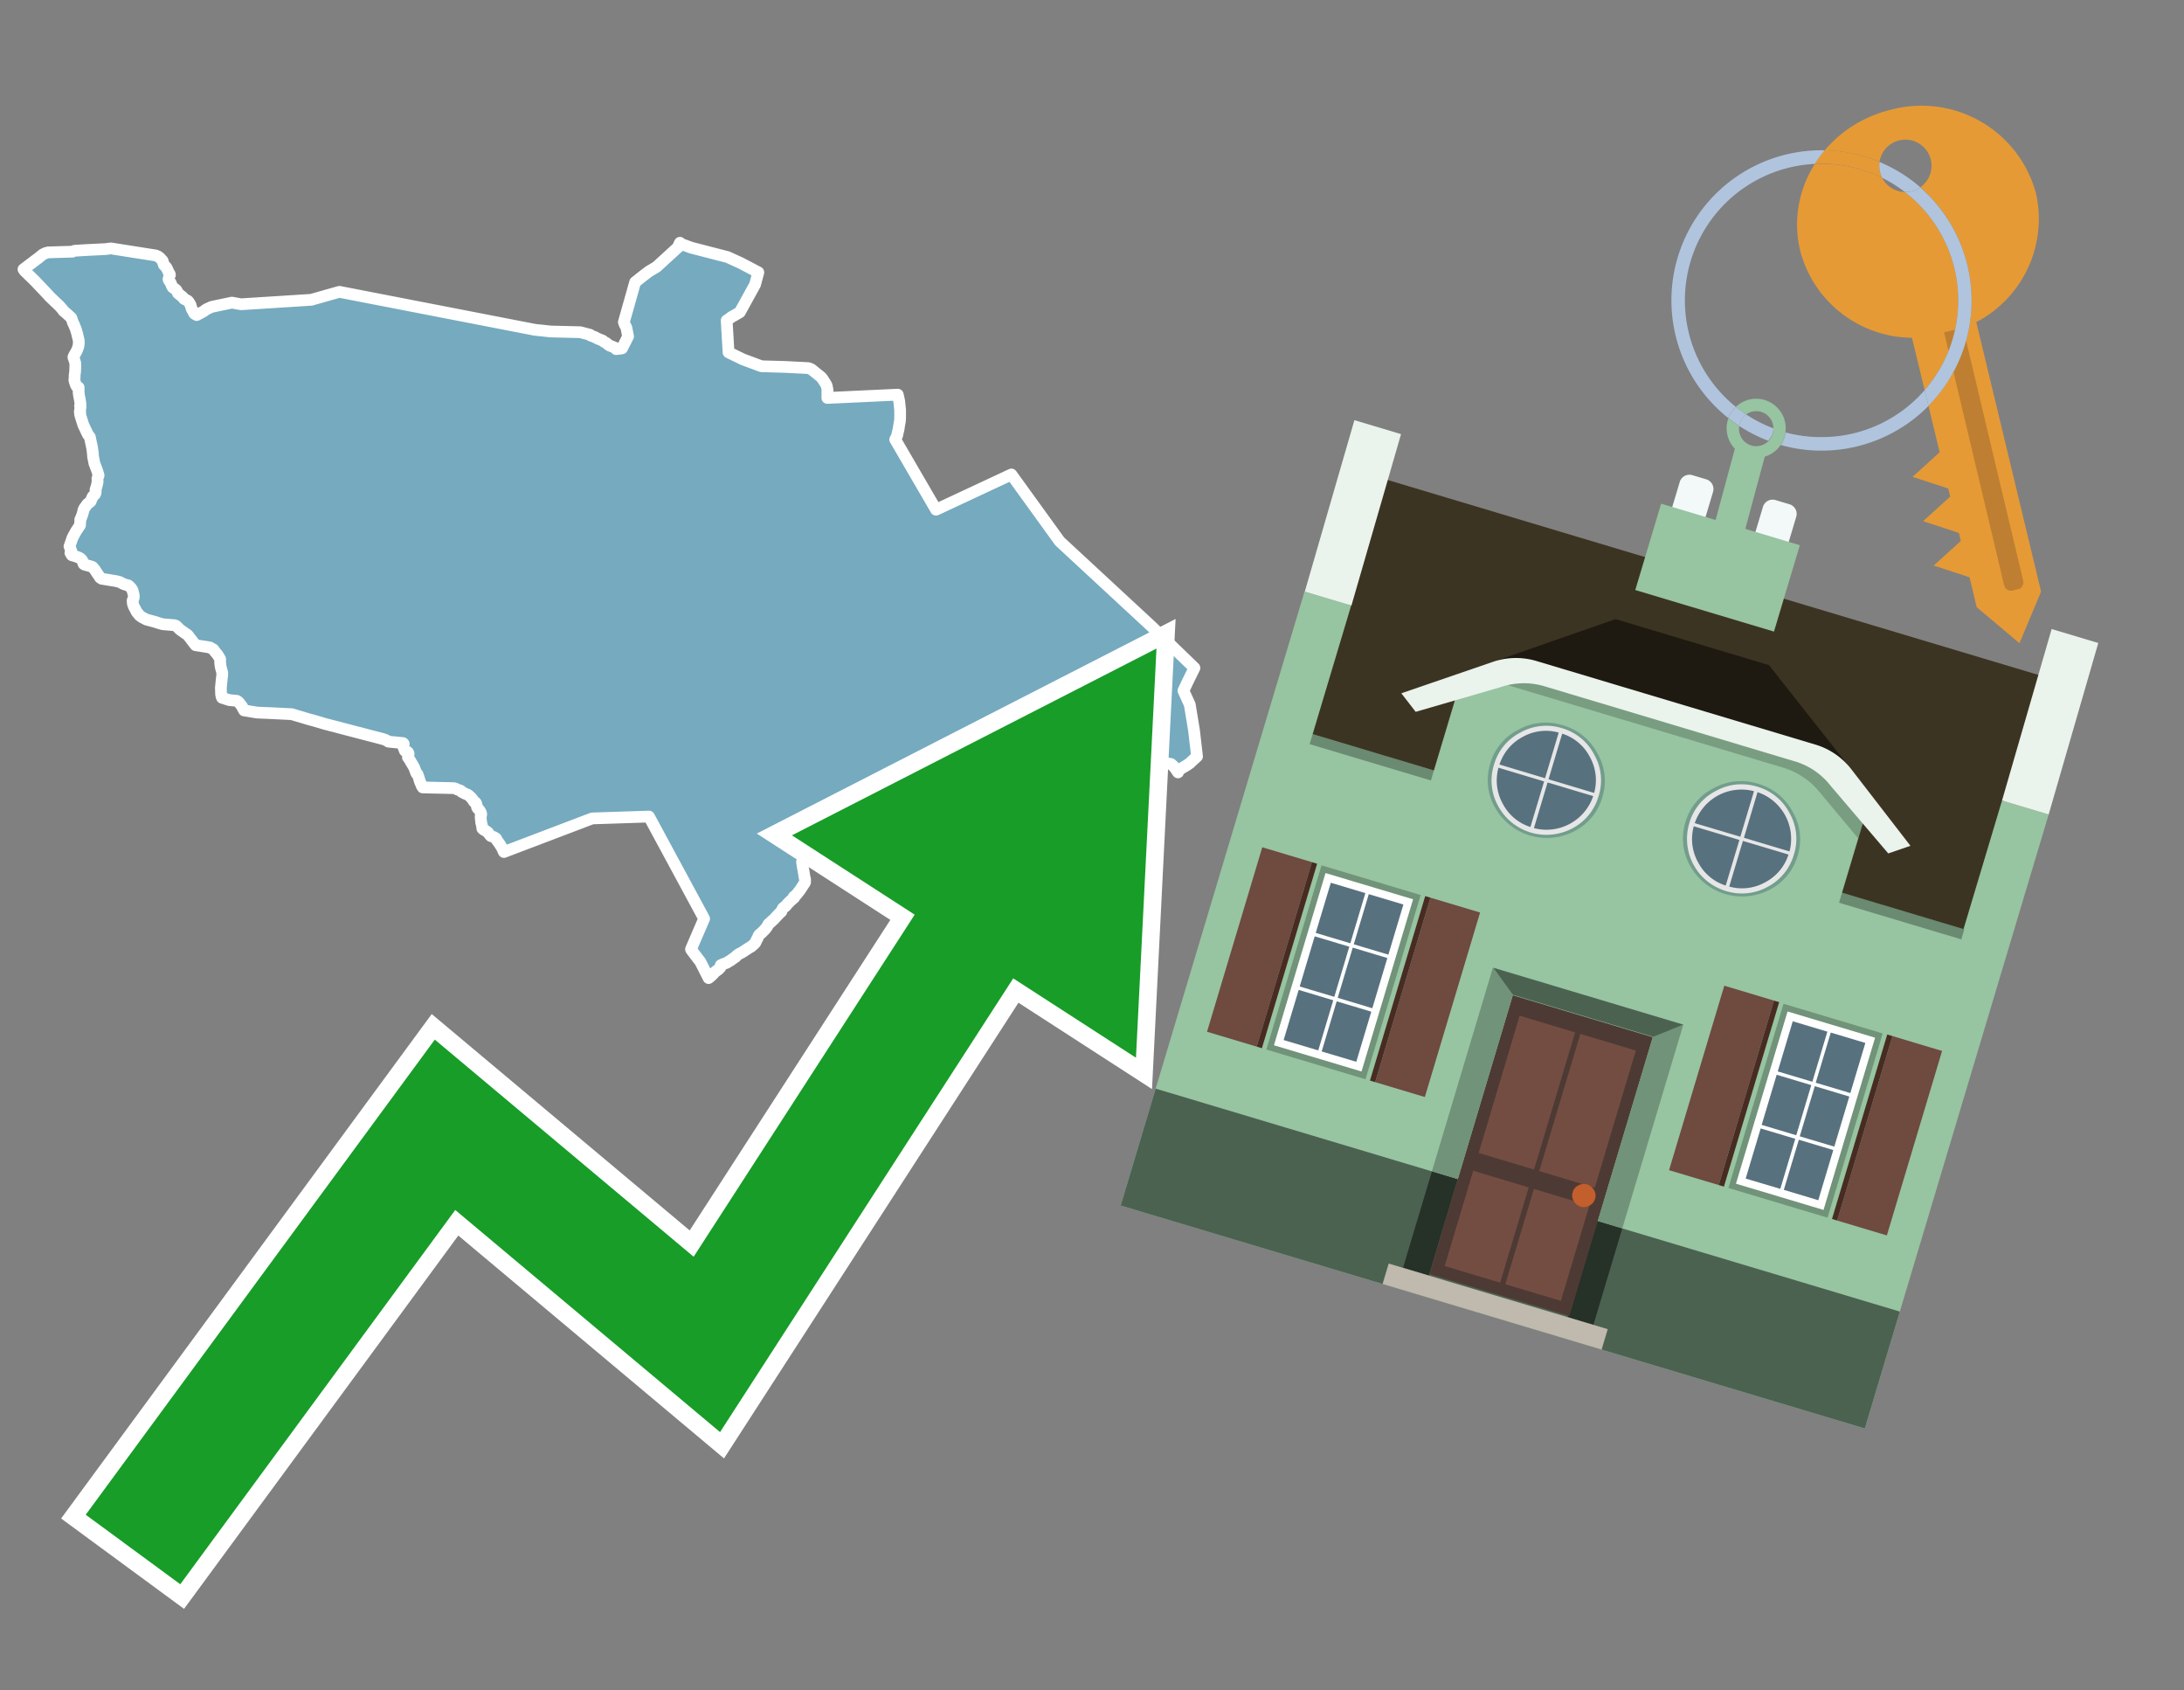 <svg id="Text" xmlns="http://www.w3.org/2000/svg" width="93.05" height="72" viewBox="0 0 93.05 72"><rect x="0" y="0" width="93.05" height="72" fill="#808080" stroke="none"/><polygon points="49.07,26.69 50.89,28.45 50.59,29.06 50.42,29.42 50.69,30.01 50.87,31.1 51,32.22 50.76,32.44 50.7,32.5 50.57,32.59 50.22,32.8 50.19,32.9 50.15,32.84 50.06,32.71 50,32.64 49.89,32.54 49.42,32.47 49.23,32.41 49.06,32.36 49.19,32.19 47.5,31.89 46.55,31.94 45.54,32.32 44.27,32.75 43.82,33.02 43.55,33.15 43.34,33.25 43.27,33.29 43.37,34.96 42.2,36.68 42.18,36.64 37.13,35.85 34.17,36.71 34.21,36.97 34.23,37.07 34.27,37.32 34.28,37.39 34.3,37.44 34.3,37.54 34.3,37.58 34.27,37.63 34.23,37.69 34.08,37.92 34.04,37.97 34,38.02 33.93,38.11 33.82,38.2 33.84,38.23 33.69,38.36 33.65,38.4 33.55,38.5 33.47,38.6 33.41,38.64 33.36,38.68 33.32,38.75 33.29,38.83 33.22,38.89 33.04,39.08 32.95,39.18 32.89,39.22 32.85,39.27 32.75,39.35 32.72,39.4 32.69,39.46 32.6,39.58 32.44,39.74 32.39,39.78 32.35,39.81 32.33,39.84 32.31,39.88 32.28,39.96 32.26,39.99 32.22,40.06 32.2,40.12 32.17,40.17 32.13,40.21 32.05,40.28 32.02,40.31 31.9,40.38 31.61,40.57 31.47,40.64 31.38,40.71 31.34,40.76 31.27,40.8 31.24,40.83 31.19,40.86 31.14,40.9 31.07,40.94 30.96,41.01 30.82,41.06 30.71,41.11 30.71,41.15 30.69,41.21 30.66,41.24 30.59,41.31 30.54,41.34 30.49,41.38 30.44,41.42 30.39,41.48 30.31,41.56 30.26,41.6 30.23,41.63 30.19,41.66 29.84,40.97 29.46,40.47 29.44,40.43 30,39.13 27.65,34.78 25.23,34.86 21.47,36.29 21.45,36.26 21.44,36.23 21.42,36.18 21.38,36.1 21.35,36.05 21.28,35.94 21.15,35.76 21.14,35.72 21.08,35.68 21.03,35.65 20.91,35.61 20.85,35.54 20.8,35.47 20.77,35.44 20.68,35.38 20.62,35.35 20.58,35.32 20.55,35.29 20.55,35.26 20.54,35.2 20.5,35.02 20.48,34.83 20.48,34.75 20.5,34.71 20.5,34.66 20.49,34.62 20.47,34.58 20.44,34.53 20.42,34.5 20.36,34.44 20.33,34.4 20.32,34.36 20.3,34.26 20.28,34.21 20.26,34.18 20.2,34.15 20.17,34.11 20.13,34.04 20.04,33.94 19.97,33.88 19.93,33.85 19.78,33.79 19.74,33.76 19.67,33.73 19.63,33.68 19.49,33.63 19.43,33.6 19.34,33.57 18.01,33.54 18,33.51 17.97,33.48 17.96,33.44 17.93,33.37 17.9,33.32 17.84,33.12 17.79,32.98 17.74,32.94 17.64,32.68 17.41,32.29 17.38,32.26 17.39,32.16 17.41,32.11 17.4,32.08 17.38,32.04 17.34,32.01 17.25,31.98 17.19,31.83 17.19,31.77 17.2,31.68 17.17,31.65 16.55,31.59 16.49,31.55 16.41,31.51 16.32,31.48 13.83,30.83 13.36,30.69 13.17,30.64 12.43,30.42 11.64,30.38 10.95,30.35 10.4,30.26 10.36,30.19 10.33,30.14 10.32,30.1 10.29,30.06 10.18,29.92 10.14,29.88 10.09,29.85 9.77,29.82 9.55,29.75 9.46,29.72 9.44,29.67 9.43,29.62 9.42,29.58 9.41,29.3 9.45,28.9 9.47,28.74 9.47,28.66 9.46,28.62 9.43,28.51 9.4,28.39 9.38,28.23 9.38,28.18 9.38,28.07 9.27,27.89 9.16,27.76 9.09,27.66 9.01,27.62 8.95,27.58 8.33,27.48 8.1,27.18 8.04,27.1 8.01,27.06 7.96,27.02 7.91,26.99 7.87,26.96 7.8,26.91 7.71,26.85 7.65,26.8 7.51,26.66 7.44,26.63 6.95,26.59 6.83,26.56 6.58,26.48 6.24,26.39 6.05,26.29 5.95,26.22 5.88,26.13 5.85,26.1 5.81,26.04 5.79,26 5.73,25.88 5.71,25.85 5.69,25.8 5.66,25.71 5.65,25.58 5.69,25.49 5.7,25.42 5.7,25.36 5.66,25.2 5.65,25.15 5.62,25.1 5.58,25.04 5.5,24.96 5.46,24.93 5.33,24.9 5.23,24.86 5.1,24.79 4.94,24.75 4.33,24.65 4.26,24.6 4.21,24.52 4.12,24.39 4.03,24.25 3.94,24.15 3.86,24.12 3.6,24.05 3.56,24.02 3.51,23.88 3.48,23.84 3.45,23.81 3.42,23.78 3.34,23.74 3.2,23.69 3.06,23.65 3,23.55 3.04,23.48 3.03,23.45 2.96,23.27 2.98,23.22 3.09,22.9 3.16,22.77 3.25,22.61 3.27,22.58 3.41,22.37 3.41,22.34 3.41,22.29 3.42,22.24 3.42,22.16 3.42,22.13 3.44,22.09 3.47,22.02 3.51,21.91 3.54,21.81 3.55,21.74 3.59,21.65 3.65,21.57 3.72,21.47 3.86,21.36 3.9,21.26 3.95,21.15 4.05,21.05 4.07,21 4.08,20.94 4.07,20.86 4.12,20.7 4.16,20.52 4.15,20.38 4.19,20.28 4.2,20.25 4.15,20.08 4.1,19.94 4.08,19.89 4.02,19.73 3.98,19.52 3.97,19.49 3.95,19.26 3.92,19.04 3.91,19.01 3.9,18.95 3.87,18.82 3.83,18.62 3.74,18.5 3.55,18.1 3.44,17.75 3.41,17.64 3.41,17.61 3.42,17.57 3.4,17.54 3.43,17.34 3.41,17.29 3.43,17.24 3.42,17.14 3.4,17.01 3.37,16.87 3.36,16.78 3.35,16.73 3.35,16.5 3.26,16.45 3.23,16.39 3.17,16.21 3.17,16.16 3.18,16.09 3.18,16.03 3.18,15.98 3.19,15.91 3.2,15.84 3.21,15.57 3.21,15.48 3.18,15.37 3.17,15.34 3.15,15.28 3.13,15.23 3.13,15.2 3.18,15.1 3.25,14.98 3.28,14.92 3.34,14.76 3.36,14.58 3.35,14.48 3.28,14.19 3.23,14.02 3.13,13.78 3.11,13.75 3.04,13.54 2.81,13.33 2.7,13.24 2.68,13.2 2.54,13.04 2.1,12.62 2.06,12.57 1.49,11.97 1.04,11.53 1,11.47 1.54,11.06 1.61,11.01 1.82,10.84 1.88,10.81 1.94,10.78 2.05,10.75 3.08,10.72 3.18,10.68 3.69,10.65 4.5,10.61 4.72,10.58 6.63,10.88 6.73,10.92 6.81,10.98 6.93,11.11 6.94,11.15 6.95,11.18 6.97,11.25 6.98,11.28 7.04,11.34 7.1,11.41 7.2,11.63 7.23,11.67 7.24,11.71 7.21,11.75 7.2,11.82 7.19,11.86 7.18,11.89 7.19,11.93 7.28,12.06 7.31,12.15 7.33,12.19 7.35,12.23 7.4,12.27 7.46,12.31 7.51,12.35 7.54,12.4 7.57,12.46 7.58,12.49 7.63,12.53 7.79,12.66 7.81,12.69 7.84,12.73 7.98,12.8 8.02,12.83 8.08,12.92 8.12,12.99 8.15,13.11 8.16,13.14 8.28,13.36 8.38,13.42 8.66,13.27 8.8,13.17 9.02,13.07 9.88,12.89 10.27,12.96 13.26,12.77 14.46,12.43 22.8,14.05 23.1,14.08 23.47,14.12 24.72,14.15 24.99,14.22 25.14,14.26 25.16,14.29 25.35,14.36 25.4,14.39 25.48,14.43 25.68,14.51 25.72,14.55 25.83,14.61 25.88,14.65 25.95,14.71 26.18,14.8 26.25,14.87 26.5,14.84 26.76,14.33 26.69,13.97 26.66,13.9 26.64,13.87 26.62,13.83 26.58,13.72 27.06,12.02 27.36,11.78 27.65,11.56 27.97,11.37 28.91,10.51 28.92,10.45 28.93,10.42 28.97,10.34 28.99,10.38 29.45,10.55 31,10.95 31.57,11.21 32.31,11.6 32.17,12.12 31.52,13.3 31.26,13.45 31.17,13.5 31.02,13.61 30.96,13.65 31.04,15.01 31.66,15.31 32.44,15.6 33.48,15.63 34.45,15.68 34.57,15.73 34.98,16.06 35.04,16.13 35.11,16.24 35.15,16.3 35.22,16.42 35.26,16.62 35.25,16.68 35.25,16.84 35.25,16.91 35.25,16.95 38.25,16.81 38.31,17.08 38.32,17.17 38.34,17.37 38.35,17.45 38.35,17.48 38.35,17.81 38.34,17.94 38.29,18.23 38.29,18.26 38.26,18.38 38.22,18.56 38.16,18.69 38.14,18.72 39.88,21.71 43.09,20.21 45.15,23.06 " fill="#75aabf" stroke="#fff" stroke-linejoin="round" stroke-width="0.5"/><polygon points="49.272 27.624 33.741 35.58 38.97 38.959 29.553 53.529 18.525 44.281 3.652 64.518 7.681 67.479 19.396 51.538 30.678 60.999 43.169 41.673 48.398 45.053 49.272 27.624" fill="none" stroke="#fff" stroke-miterlimit="10" stroke-width="1.5"/><polygon points="49.272 27.624 33.741 35.58 38.97 38.959 29.553 53.529 18.525 44.281 3.652 64.518 7.681 67.479 19.396 51.538 30.678 60.999 43.169 41.673 48.398 45.053 49.272 27.624" fill="#179d28"/><path d="M80.19,7.577a1.16,1.16,0,0,1-.094-.251,1.114,1.114,0,0,1-.018-.429A6.367,6.367,0,0,0,77.743,6.4a5.269,5.269,0,0,0-.423.577c.1,0,.192-.007.288-.007A5.794,5.794,0,0,1,80.19,7.577Z" fill="#e69a35"/><path d="M77.608,6.4A6.394,6.394,0,0,0,73.64,17.81a1.26,1.26,0,0,1,.317-.48A5.821,5.821,0,0,1,77.32,6.981a5.269,5.269,0,0,1,.423-.577Z" fill="#b0c4de"/><path d="M84.2,13.72a4.962,4.962,0,0,0,2.545-5.48,5.047,5.047,0,0,0-6.179-3.566A5.322,5.322,0,0,0,77.743,6.4a6.367,6.367,0,0,1,2.335.493,1.114,1.114,0,1,1,1.736,1.084,6.392,6.392,0,0,1,.347,9.3l.479,1.985-.438.4-.716.648.92.3.6.2.082.341-.438.4-.716.648.92.3.605.2.082.341-.438.4-.716.649.92.3.605.2.307,1.274,1.821,1.534.921-2.2Z" fill="#e69a35"/><path d="M81.154,8.179a1.115,1.115,0,0,1-.964-.6,5.794,5.794,0,0,0-2.582-.6c-.1,0-.192,0-.288.007a4.783,4.783,0,0,0-.625,3.685,4.962,4.962,0,0,0,4.765,3.715L82,16.617a5.82,5.82,0,0,0-.846-8.438Z" fill="#e69a35"/><path d="M74.1,18.142a6.386,6.386,0,0,0,1.232.63.73.73,0,0,0,.224-.527h0a5.783,5.783,0,0,1-1.159-.593A.733.733,0,0,0,74.1,18.142Z" fill="#b0c4de"/><path d="M74.4,17.652q-.228-.152-.44-.322a1.26,1.26,0,0,0-.317.48c.148.117.3.228.46.332A.733.733,0,0,1,74.4,17.652Z" fill="#b0c4de"/><path d="M74.824,16.984a1.257,1.257,0,0,0-.867.346c.141.114.288.222.44.322a.731.731,0,0,1,1.159.593h0a.732.732,0,1,1-1.463,0,.7.7,0,0,1,.007-.1c-.158-.1-.312-.215-.46-.332a1.258,1.258,0,0,0,.273,1.3l-.979,3.635,1.275.341.98-3.639a1.266,1.266,0,0,0,.681-.5,1.249,1.249,0,0,0,.2-.538,1.328,1.328,0,0,0,.012-.168A1.262,1.262,0,0,0,74.824,16.984Z" fill="#97c4a1"/><path d="M85.974,25.1l-.226.053a.3.3,0,0,1-.362-.223l-2.56-10.777.81-.193L86.2,24.736A.3.3,0,0,1,85.974,25.1Z" fill="#bf7f32"/><path d="M80.1,7.326a1.16,1.16,0,0,0,.094.251,5.833,5.833,0,0,1,.964.6,1.137,1.137,0,0,0,.287-.031,1.108,1.108,0,0,0,.373-.167A6.371,6.371,0,0,0,80.078,6.9,1.114,1.114,0,0,0,80.1,7.326Z" fill="#b0c4de"/><path d="M77.608,18.618a5.836,5.836,0,0,1-1.534-.2,1.24,1.24,0,0,1-.2.537,6.4,6.4,0,0,0,6.291-1.666L82,16.617A5.807,5.807,0,0,1,77.608,18.618Z" fill="#b0c4de"/><path d="M81.814,7.981a1.108,1.108,0,0,1-.373.167,1.137,1.137,0,0,1-.287.031A5.82,5.82,0,0,1,82,16.617l.161.667a6.392,6.392,0,0,0-.347-9.3Z" fill="#b0c4de"/><polygon points="83.79 39.753 55.78 31.364 58.988 20.404 86.964 28.783 83.79 39.753 83.79 39.753" fill="#3c3422" fill-rule="evenodd"/><polygon points="81.705 53.32 87.284 34.692 85.297 34.097 83.656 39.575 55.926 31.269 57.567 25.791 55.579 25.196 47.746 51.348 79.451 60.844 81.705 53.32" fill="#97c4a1" fill-rule="evenodd"/><rect x="69.522" y="21.148" width="0.444" height="28.983" transform="translate(15.592 92.226) rotate(-73.326)" opacity="0.3"/><polygon points="87.284 34.692 85.297 34.097 87.411 26.793 89.398 27.388 87.284 34.692 87.284 34.692" fill="#eaf3ec" fill-rule="evenodd"/><polygon points="57.578 25.794 55.591 25.199 57.705 17.896 59.692 18.491 57.578 25.794 57.578 25.794" fill="#eaf3ec" fill-rule="evenodd"/><polygon points="79.451 60.844 80.943 55.865 49.238 46.369 47.747 51.348 79.451 60.844 79.451 60.844" fill="#4c6251" fill-rule="evenodd"/><path d="M71.566,20.528l-.522,1.743,1.418.425.523-1.744a.432.432,0,0,0-.289-.536l-.593-.177A.431.431,0,0,0,71.566,20.528Z" fill="#f3f9f8" fill-rule="evenodd"/><path d="M75.111,21.589l-.522,1.743,1.418.425.522-1.743a.43.43,0,0,0-.289-.536l-.593-.178A.43.43,0,0,0,75.111,21.589Z" fill="#f3f9f8" fill-rule="evenodd"/><polygon points="75.368 28.329 68.829 26.37 63.807 28.121 78.733 32.591 75.368 28.329" fill="#1e1a11"/><polygon points="78.248 32.422 64.442 28.287 62.236 28.998 60.064 36.247 77.453 41.455 79.651 34.116 78.248 32.422" fill="#97c4a1"/><path d="M77.74,32.516S65.088,28.725,65,28.7l-.938.43,11.892,3.562a3.175,3.175,0,0,1,1.532,1l1.685,2.02.327-1.09Z" fill-rule="evenodd" opacity="0.2"/><path d="M77.35,31.716,65.458,28.154a3.041,3.041,0,0,0-1.854.037l-3.9,1.339.611.79,3.626-1.054a3.045,3.045,0,0,1,1.855-.037l10.673,3.2A3.028,3.028,0,0,1,78,33.477l2.45,2.874.945-.325-2.518-3.26A3.036,3.036,0,0,0,77.35,31.716Z" fill="#eaf3ec"/><polygon points="76.683 23.223 70.773 21.453 69.671 25.132 75.581 26.902 76.683 23.223 76.683 23.223" fill="#97c4a1" fill-rule="evenodd"/><g id="Symbol_9_0_Layer2_0_MEMBER_8_MEMBER_21_MEMBER_0_FILL" data-name="Symbol 9 0 Layer2 0 MEMBER 8 MEMBER 21 MEMBER 0 FILL"><path d="M66.584,30.892a2.39,2.39,0,0,0-1.891.189,2.317,2.317,0,0,0-1.2,1.448A2.345,2.345,0,0,0,63.7,34.4a2.528,2.528,0,0,0,3.367,1.008,2.339,2.339,0,0,0,1.2-1.447,2.313,2.313,0,0,0-.208-1.87A2.394,2.394,0,0,0,66.584,30.892Z" fill="#729d8c"/></g><g id="Symbol_9_0_Layer2_0_MEMBER_8_MEMBER_21_MEMBER_1_FILL" data-name="Symbol 9 0 Layer2 0 MEMBER 8 MEMBER 21 MEMBER 1 FILL"><path d="M66.547,31.016a2.241,2.241,0,0,0-1.769.185,2.213,2.213,0,0,0-1.127,1.376,2.239,2.239,0,0,0,.185,1.768,2.341,2.341,0,0,0,3.145.942,2.234,2.234,0,0,0,1.126-1.376,2.207,2.207,0,0,0-.185-1.768A2.237,2.237,0,0,0,66.547,31.016Z" fill="#e6e6e6"/></g><g id="Symbol_9_0_Layer2_0_MEMBER_8_MEMBER_21_MEMBER_2_MEMBER_0_FILL" data-name="Symbol 9 0 Layer2 0 MEMBER 8 MEMBER 21 MEMBER 2 MEMBER 0 FILL"><path d="M65.787,33.284,63.843,32.7a2.036,2.036,0,0,0,.186,1.539,2.015,2.015,0,0,0,1.175.986Z" fill="#58717f"/></g><g id="Symbol_9_0_Layer2_0_MEMBER_8_MEMBER_21_MEMBER_2_MEMBER_1_FILL" data-name="Symbol 9 0 Layer2 0 MEMBER 8 MEMBER 21 MEMBER 2 MEMBER 1 FILL"><path d="M65.827,33.148l.582-1.944a2.01,2.01,0,0,0-1.523.178,2.037,2.037,0,0,0-1,1.183Z" fill="#58717f"/></g><g id="Symbol_9_0_Layer2_0_MEMBER_8_MEMBER_21_MEMBER_2_MEMBER_2_FILL" data-name="Symbol 9 0 Layer2 0 MEMBER 8 MEMBER 21 MEMBER 2 MEMBER 2 FILL"><path d="M67.878,33.91l-1.943-.582-.582,1.944a2.1,2.1,0,0,0,2.525-1.362Z" fill="#58717f"/></g><g id="Symbol_9_0_Layer2_0_MEMBER_8_MEMBER_21_MEMBER_2_MEMBER_3_FILL" data-name="Symbol 9 0 Layer2 0 MEMBER 8 MEMBER 21 MEMBER 2 MEMBER 3 FILL"><path d="M66.558,31.249l-.582,1.943,1.943.582a2.031,2.031,0,0,0-.186-1.539A2.009,2.009,0,0,0,66.558,31.249Z" fill="#58717f"/></g><g id="Symbol_9_0_Layer2_0_MEMBER_8_MEMBER_21_MEMBER_0_FILL-2" data-name="Symbol 9 0 Layer2 0 MEMBER 8 MEMBER 21 MEMBER 0 FILL"><path d="M74.9,33.384a2.4,2.4,0,0,0-1.891.189,2.316,2.316,0,0,0-1.2,1.448,2.341,2.341,0,0,0,.209,1.87A2.527,2.527,0,0,0,75.387,37.9a2.345,2.345,0,0,0,1.2-1.447,2.314,2.314,0,0,0-.209-1.87A2.389,2.389,0,0,0,74.9,33.384Z" fill="#729d8c"/></g><g id="Symbol_9_0_Layer2_0_MEMBER_8_MEMBER_21_MEMBER_1_FILL-2" data-name="Symbol 9 0 Layer2 0 MEMBER 8 MEMBER 21 MEMBER 1 FILL"><path d="M74.867,33.508a2.239,2.239,0,0,0-1.768.185,2.21,2.21,0,0,0-1.127,1.376,2.316,2.316,0,0,0,1.564,2.883,2.261,2.261,0,0,0,1.765-.173A2.237,2.237,0,0,0,76.428,36.4a2.209,2.209,0,0,0-.185-1.769A2.239,2.239,0,0,0,74.867,33.508Z" fill="#e6e6e6"/></g><g id="Symbol_9_0_Layer2_0_MEMBER_8_MEMBER_21_MEMBER_2_MEMBER_0_FILL-2" data-name="Symbol 9 0 Layer2 0 MEMBER 8 MEMBER 21 MEMBER 2 MEMBER 0 FILL"><path d="M74.107,35.776l-1.943-.582a2.031,2.031,0,0,0,.186,1.539,2.009,2.009,0,0,0,1.175.986Z" fill="#58717f"/></g><g id="Symbol_9_0_Layer2_0_MEMBER_8_MEMBER_21_MEMBER_2_MEMBER_1_FILL-2" data-name="Symbol 9 0 Layer2 0 MEMBER 8 MEMBER 21 MEMBER 2 MEMBER 1 FILL"><path d="M74.148,35.64,74.73,33.7a2.1,2.1,0,0,0-2.525,1.362Z" fill="#58717f"/></g><g id="Symbol_9_0_Layer2_0_MEMBER_8_MEMBER_21_MEMBER_2_MEMBER_2_FILL-2" data-name="Symbol 9 0 Layer2 0 MEMBER 8 MEMBER 21 MEMBER 2 MEMBER 2 FILL"><path d="M76.2,36.4l-1.943-.582-.582,1.944a2.015,2.015,0,0,0,1.523-.178A2.036,2.036,0,0,0,76.2,36.4Z" fill="#58717f"/></g><g id="Symbol_9_0_Layer2_0_MEMBER_8_MEMBER_21_MEMBER_2_MEMBER_3_FILL-2" data-name="Symbol 9 0 Layer2 0 MEMBER 8 MEMBER 21 MEMBER 2 MEMBER 3 FILL"><path d="M74.879,33.741,74.3,35.684l1.943.582a2.1,2.1,0,0,0-1.361-2.525Z" fill="#58717f"/></g><polygon points="51.426 43.946 53.542 44.58 55.896 36.723 53.78 36.089 51.426 43.946 51.426 43.946" fill="#6e4a3f" fill-rule="evenodd"/><polygon points="53.542 44.58 53.764 44.647 56.117 36.789 55.896 36.723 53.542 44.58 53.542 44.58" fill="#482b22" fill-rule="evenodd"/><polygon points="60.706 46.726 58.59 46.092 60.943 38.235 63.059 38.868 60.706 46.726 60.706 46.726" fill="#6e4a3f" fill-rule="evenodd"/><polygon points="58.59 46.092 58.368 46.026 60.722 38.168 60.943 38.235 58.59 46.092 58.59 46.092" fill="#482b22" fill-rule="evenodd"/><rect x="53.146" y="39.209" width="8.19" height="4.408" transform="translate(1.145 84.365) rotate(-73.326)" fill="#719379"/><polygon points="60.205 38.304 56.474 37.187 54.277 44.522 58.008 45.639 60.205 38.304 60.205 38.304" fill="#fff" fill-rule="evenodd"/><path d="M59.792,38.527l-.64,2.136-1.474-.442.639-2.135,1.475.441Zm-1.621-.485-.64,2.136-1.474-.442L56.7,37.6l1.474.442Zm-2.158,1.84,1.475.441-.64,2.136-1.474-.441.639-2.136Zm-.683,2.282,1.474.441-.639,2.136L54.69,44.3l.64-2.135Zm.981,2.621.639-2.136,1.475.442-.64,2.135-1.474-.441Zm2.158-1.84L56.994,42.5l.64-2.136,1.474.442-.639,2.136Z" fill="#58717f" fill-rule="evenodd"/><polygon points="80.39 52.621 78.274 51.988 80.628 44.13 82.743 44.764 80.39 52.621 80.39 52.621" fill="#6e4a3f" fill-rule="evenodd"/><polygon points="78.274 51.988 78.053 51.921 80.406 44.064 80.628 44.13 78.274 51.988 78.274 51.988" fill="#482b22" fill-rule="evenodd"/><polygon points="71.111 49.842 73.227 50.476 75.58 42.619 73.464 41.985 71.111 49.842 71.111 49.842" fill="#6e4a3f" fill-rule="evenodd"/><polygon points="73.227 50.476 73.448 50.542 75.802 42.685 75.58 42.619 73.227 50.476 73.227 50.476" fill="#482b22" fill-rule="evenodd"/><rect x="72.83" y="45.105" width="8.19" height="4.408" transform="translate(9.534 107.426) rotate(-73.326)" fill="#719379"/><polygon points="76.159 43.083 79.889 44.2 77.692 51.535 73.962 50.418 76.159 43.083 76.159 43.083" fill="#fff" fill-rule="evenodd"/><path d="M76.381,43.5l1.475.442-.64,2.135-1.475-.441.64-2.136ZM78,43.981l1.474.442-.64,2.136-1.474-.442L78,43.981Zm.791,2.724-.64,2.135L76.679,48.4l.64-2.136,1.474.442Zm-.684,2.282-.639,2.135L76,50.68l.64-2.135,1.474.442Zm-2.26,1.65L74.375,50.2l.639-2.135,1.475.441-.64,2.136Zm-.791-2.724.64-2.135,1.474.441-.639,2.136-1.475-.442Z" fill="#58717f" fill-rule="evenodd"/><polygon points="67.888 56.431 69.118 52.323 68.019 51.994 66.789 56.102 67.888 56.431 67.888 56.431" fill="#263128" fill-rule="evenodd"/><polygon points="60.877 54.331 62.108 50.223 61.007 49.894 59.776 54.002 60.877 54.331 60.877 54.331" fill="#263128" fill-rule="evenodd"/><g id="Symbol_9_0_Layer2_0_MEMBER_8_MEMBER_12_MEMBER_0_FILL" data-name="Symbol 9 0 Layer2 0 MEMBER 8 MEMBER 12 MEMBER 0 FILL"><path d="M70.418,44.178l-5.965-1.786L60.9,54.27l5.964,1.786Z" fill="#4e3a34"/></g><g id="Symbol_9_0_Layer2_0_MEMBER_8_MEMBER_12_MEMBER_1_MEMBER_0_FILL" data-name="Symbol 9 0 Layer2 0 MEMBER 8 MEMBER 12 MEMBER 1 MEMBER 0 FILL"><path d="M65.358,49.815l1.75-5.843-2.363-.708L63,49.107Z" fill="#744d42"/></g><g id="Symbol_9_0_Layer2_0_MEMBER_8_MEMBER_12_MEMBER_1_MEMBER_1_FILL" data-name="Symbol 9 0 Layer2 0 MEMBER 8 MEMBER 12 MEMBER 1 MEMBER 1 FILL"><path d="M67.331,44.039l-1.75,5.842,2.364.708,1.75-5.842Z" fill="#744d42"/></g><g id="Symbol_9_0_Layer2_0_MEMBER_8_MEMBER_12_MEMBER_2_MEMBER_0_FILL" data-name="Symbol 9 0 Layer2 0 MEMBER 8 MEMBER 12 MEMBER 2 MEMBER 0 FILL"><path d="M63.915,54.633l1.215-4.058-2.363-.707-1.215,4.057Z" fill="#744d42"/></g><g id="Symbol_9_0_Layer2_0_MEMBER_8_MEMBER_12_MEMBER_2_MEMBER_1_FILL" data-name="Symbol 9 0 Layer2 0 MEMBER 8 MEMBER 12 MEMBER 2 MEMBER 1 FILL"><path d="M66.5,55.407l1.215-4.057-2.363-.708L64.138,54.7Z" fill="#744d42"/></g><g id="Symbol_9_0_Layer2_0_MEMBER_8_MEMBER_13_FILL" data-name="Symbol 9 0 Layer2 0 MEMBER 8 MEMBER 13 FILL"><path d="M67.959,51.058a.439.439,0,0,0-.045-.367.487.487,0,0,0-.669-.2.445.445,0,0,0-.239.282.457.457,0,0,0,.041.378.481.481,0,0,0,.293.242.459.459,0,0,0,.377-.042A.453.453,0,0,0,67.959,51.058Z" fill="#c35e2d"/></g><g id="Symbol_9_0_Layer2_0_MEMBER_8_MEMBER_14_FILL" data-name="Symbol 9 0 Layer2 0 MEMBER 8 MEMBER 14 FILL"><path d="M64.557,42.047l-.951-.833-2.6,8.68,1.1.329Z" fill="#719379"/></g><g id="Symbol_9_0_Layer2_0_MEMBER_8_MEMBER_15_FILL" data-name="Symbol 9 0 Layer2 0 MEMBER 8 MEMBER 15 FILL"><path d="M71.718,43.643l-1.2.19L68.072,52.01l1.046.313Z" fill="#719379"/></g><g id="Symbol_9_0_Layer2_0_MEMBER_8_MEMBER_16_FILL" data-name="Symbol 9 0 Layer2 0 MEMBER 8 MEMBER 16 FILL"><path d="M63.627,41.22l.836,1.156,5.961,1.786,1.294-.519Z" fill="#4c6251"/></g><polygon points="58.905 54.69 59.166 53.819 68.498 56.614 68.237 57.485 58.905 54.69 58.905 54.69" fill="#c0b9ad" fill-rule="evenodd"/></svg>